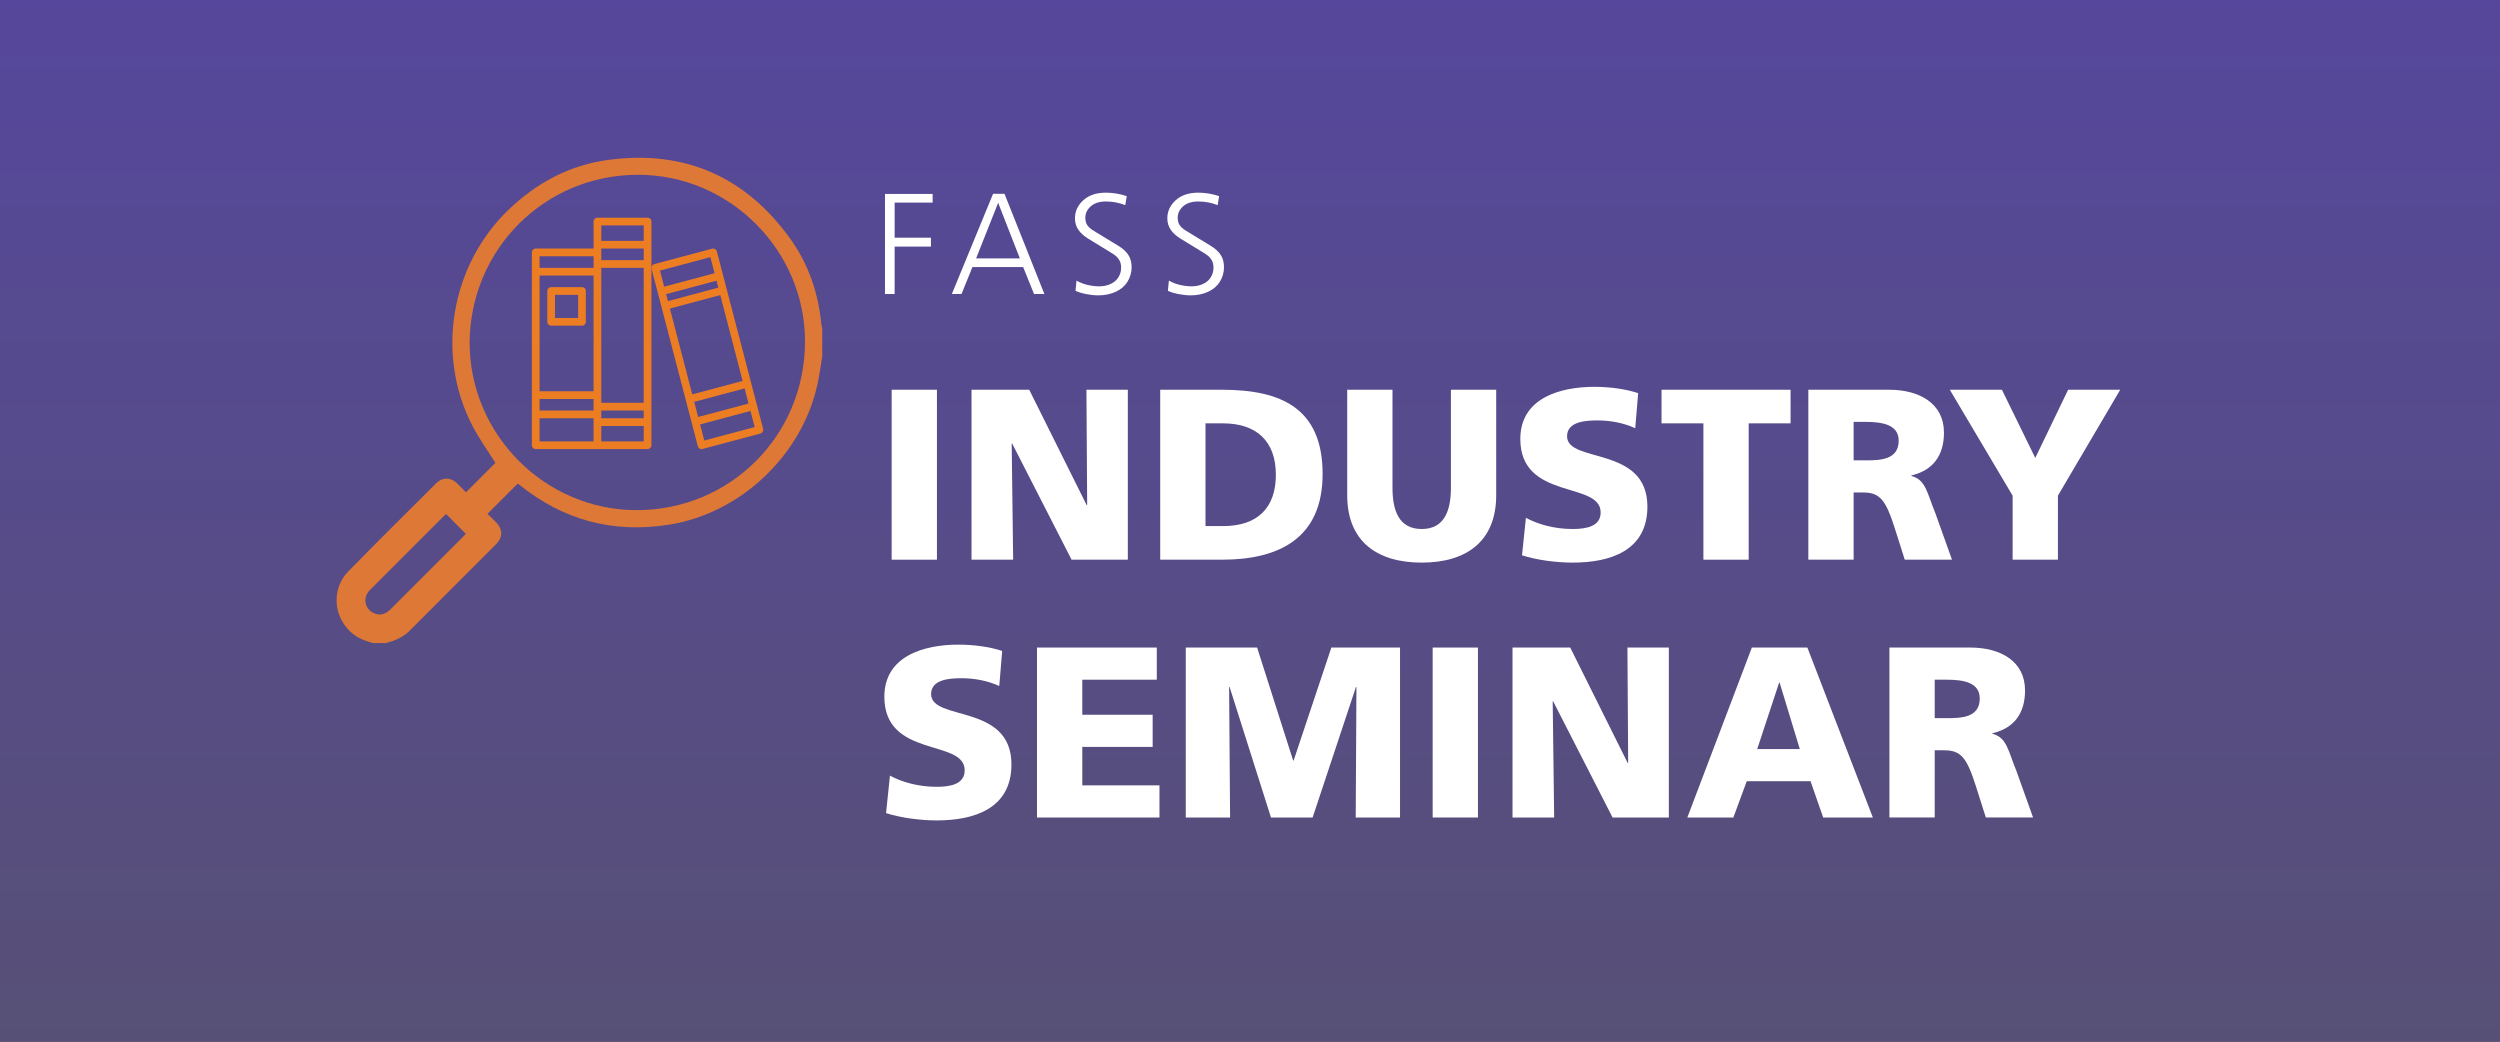<?xml version="1.0" encoding="UTF-8"?>
<svg id="Layer_1" xmlns="http://www.w3.org/2000/svg" xmlns:xlink="http://www.w3.org/1999/xlink" viewBox="0 0 1200 500">
  <rect x="0" y="0" width="1200" height="500" fill="#333333" stroke="none"/>
  <defs>
    <linearGradient id="linear-gradient" x1="600" y1="500" x2="600" y2="-.412" gradientUnits="userSpaceOnUse">
      <stop offset="0" stop-color="#575076" />
      <stop offset="1" stop-color="#56479c" />
    </linearGradient>
  </defs>
  <rect y="-.412" width="1200" height="500.412" style="fill:url(#linear-gradient);" />
  <g>
    <g>
      <path d="M424.792,141.125v-48.038h22.869v4.161h-18.234v16.847h17.422v4.263h-17.422v22.767h-4.635Z" style="fill:#fff;" />
      <path d="M501.305,141.125h-4.973l-5.21-12.923h-24.357l-5.244,12.923h-4.635l19.791-48.105h5.48l19.147,48.105Zm-32.781-17.084h21.008l-10.419-26.691-10.589,26.691Z" style="fill:#fff;" />
      <path d="M516.248,139.603l.474-4.905c1.736,.97,3.552,1.669,5.446,2.098,1.895,.429,3.721,.643,5.48,.643,2.007,0,3.828-.377,5.463-1.133,1.635-.755,2.881-1.832,3.738-3.23,.857-1.398,1.286-2.92,1.286-4.567,0-1.263-.215-2.334-.643-3.214-.429-.88-1.049-1.68-1.86-2.402-.452-.406-1.466-1.094-3.045-2.063l-10.352-6.326c-2.008-1.24-3.552-2.65-4.635-4.229-1.083-1.578-1.624-3.417-1.624-5.514,0-3.337,1.336-6.219,4.009-8.643,2.672-2.424,6.275-3.637,10.808-3.637,3.36,0,6.709,.553,10.047,1.658l-.71,4.33c-2.977-1.172-6.089-1.759-9.337-1.759-3.067,0-5.475,.773-7.222,2.317-1.748,1.545-2.622,3.377-2.622,5.497,0,1.376,.305,2.543,.914,3.501,.609,.959,1.703,1.912,3.281,2.859l11.604,7.07c2.233,1.353,3.856,2.831,4.872,4.432,1.037,1.624,1.556,3.585,1.556,5.886,0,2.458-.649,4.753-1.945,6.884-1.297,2.131-3.191,3.767-5.684,4.905-2.492,1.138-5.272,1.708-8.339,1.708-1.849,0-3.8-.203-5.852-.609-2.053-.406-3.755-.924-5.108-1.556Z" style="fill:#fff;" />
      <path d="M560.588,139.603l.474-4.905c1.736,.97,3.552,1.669,5.446,2.098,1.895,.429,3.721,.643,5.48,.643,2.007,0,3.828-.377,5.463-1.133,1.635-.755,2.881-1.832,3.738-3.23,.857-1.398,1.286-2.92,1.286-4.567,0-1.263-.215-2.334-.643-3.214-.429-.88-1.049-1.68-1.86-2.402-.452-.406-1.466-1.094-3.045-2.063l-10.352-6.326c-2.008-1.24-3.552-2.65-4.635-4.229-1.083-1.578-1.624-3.417-1.624-5.514,0-3.337,1.336-6.219,4.009-8.643,2.672-2.424,6.275-3.637,10.808-3.637,3.36,0,6.709,.553,10.047,1.658l-.71,4.33c-2.977-1.172-6.089-1.759-9.337-1.759-3.067,0-5.475,.773-7.222,2.317-1.748,1.545-2.622,3.377-2.622,5.497,0,1.376,.305,2.543,.914,3.501,.609,.959,1.703,1.912,3.281,2.859l11.604,7.07c2.233,1.353,3.856,2.831,4.872,4.432,1.037,1.624,1.556,3.585,1.556,5.886,0,2.458-.649,4.753-1.945,6.884-1.297,2.131-3.191,3.767-5.684,4.905-2.492,1.138-5.272,1.708-8.339,1.708-1.849,0-3.8-.203-5.852-.609-2.053-.406-3.755-.924-5.108-1.556Z" style="fill:#fff;" />
    </g>
    <g>
      <path d="M427.994,187.078h21.737v81.573h-21.737v-81.573Z" style="fill:#fff;" />
      <path d="M466.327,187.078h27.698l27.581,55.395h.234l-.351-55.395h19.867v81.573h-26.996l-28.516-55.746h-.234l.701,55.746h-19.984v-81.573Z" style="fill:#fff;" />
      <path d="M556.901,187.078h29.685c28.399,0,48.266,8.882,48.266,40.436,0,30.503-20.452,41.138-48.266,41.138h-29.685v-81.573Zm21.737,65.445h8.415c16.244,0,25.36-8.414,25.36-24.658s-9.467-24.659-25.36-24.659h-8.415v49.317Z" style="fill:#fff;" />
      <path d="M718.179,237.682c0,22.321-14.491,32.372-35.761,32.372s-35.762-10.051-35.762-32.372v-50.604h21.737v46.98c0,10.752,2.922,19.867,14.024,19.867s14.023-9.115,14.023-19.867v-46.98h21.737v50.604Z" style="fill:#fff;" />
      <path d="M732.438,248.55c5.609,3.039,13.439,5.376,22.438,5.376,6.896,0,13.439-1.402,13.439-7.946,0-15.193-38.565-5.61-38.565-35.294,0-19.634,19.166-25.01,35.527-25.01,7.83,0,15.543,1.168,21.036,3.039l-1.402,16.829c-5.61-2.571-11.921-3.74-18.114-3.74-5.493,0-14.608,.468-14.608,7.597,0,13.206,38.565,4.324,38.565,33.775,0,21.152-17.764,26.879-35.878,26.879-7.597,0-17.062-1.169-24.309-3.506l1.87-17.998Z" style="fill:#fff;" />
      <path d="M817.634,203.206h-20.101v-16.128h61.939v16.128h-20.102v65.445h-21.737v-65.445Z" style="fill:#fff;" />
      <path d="M868.005,187.078h38.8c14.492,0,26.296,6.544,26.296,20.569,0,10.869-5.143,18.114-15.66,20.569v.233c7.012,1.87,7.479,8.063,11.569,17.997l7.947,22.205h-22.673l-4.675-14.726c-4.44-14.023-7.245-17.529-15.31-17.529h-4.558v32.255h-21.737v-81.573Zm21.737,33.892h5.727c7.013,0,15.895-.233,15.895-9.466,0-7.596-7.597-8.999-15.895-8.999h-5.727v18.465Z" style="fill:#fff;" />
      <path d="M966.059,237.915l-30.152-50.837h25.01l16.011,32.723,15.777-32.723h25.01l-29.918,50.837v30.736h-21.737v-30.736Z" style="fill:#fff;" />
      <path d="M427.176,372.298c5.61,3.039,13.44,5.376,22.438,5.376,6.895,0,13.44-1.402,13.44-7.946,0-15.193-38.566-5.61-38.566-35.294,0-19.634,19.167-25.01,35.528-25.01,7.83,0,15.543,1.169,21.036,3.038l-1.403,16.829c-5.609-2.571-11.92-3.739-18.114-3.739-5.493,0-14.608,.467-14.608,7.596,0,13.206,38.566,4.324,38.566,33.775,0,21.152-17.764,26.879-35.878,26.879-7.596,0-17.062-1.169-24.308-3.506l1.87-17.998Z" style="fill:#fff;" />
      <path d="M497.764,310.826h57.499v15.427h-35.761v16.828h33.774v15.427h-33.774v18.465h37.047v15.427h-58.784v-81.573Z" style="fill:#fff;" />
      <path d="M569.171,310.826h34.242l17.296,54.227h.233l18.115-54.227h32.956v81.573h-21.27l.351-62.641h-.234l-20.802,62.641h-19.984l-19.867-62.641h-.234l.467,62.641h-21.27v-81.573Z" style="fill:#fff;" />
      <path d="M687.677,310.826h21.737v81.573h-21.737v-81.573Z" style="fill:#fff;" />
      <path d="M726.01,310.826h27.697l27.58,55.395h.234l-.351-55.395h19.867v81.573h-26.996l-28.516-55.745h-.233l.701,55.745h-19.984v-81.573Z" style="fill:#fff;" />
      <path d="M840.891,310.826h26.646l31.437,81.573h-23.841l-6.077-17.413h-30.619l-6.428,17.413h-22.088l30.97-81.573Zm13.323,16.829h-.233l-10.519,31.904h20.452l-9.7-31.904Z" style="fill:#fff;" />
      <path d="M906.923,310.826h38.8c14.492,0,26.296,6.545,26.296,20.568,0,10.869-5.143,18.114-15.66,20.569v.233c7.012,1.87,7.479,8.063,11.569,17.997l7.947,22.205h-22.673l-4.675-14.726c-4.44-14.023-7.245-17.529-15.31-17.529h-4.558v32.255h-21.737v-81.573Zm21.737,33.892h5.727c7.013,0,15.895-.233,15.895-9.467,0-7.596-7.597-8.998-15.895-8.998h-5.727v18.465Z" style="fill:#fff;" />
    </g>
    <g>
      <g>
        <path d="M310.828,104.497h-24.066c-1.022,0-1.851,.829-1.851,1.851v12.958h-27.768c-1.022,0-1.851,.829-1.851,1.851v92.56c0,1.022,.829,1.851,1.851,1.851h53.685c1.022,0,1.851-.829,1.851-1.851V106.348c0-1.022-.829-1.851-1.851-1.851Zm-1.851,96.262h-20.363v-3.702h20.363v3.702Zm-49.982-68.494h25.917v55.536h-25.917v-55.536Zm49.982-7.405h-20.363v-5.554h20.363v5.554Zm-49.982,66.643h25.917v5.554h-25.917v-5.554Zm29.619,1.851v-64.792h20.363v64.792h-20.363Zm20.363-85.155v7.405h-20.363v-7.405h20.363Zm-24.066,14.81v5.554h-25.917v-5.554h25.917Zm-25.917,77.75h25.917v11.107h-25.917v-11.107Zm29.619,11.107v-7.405h20.363v7.405h-20.363Z" style="fill:#ec7d23;" />
        <path d="M366.304,205.847l-22.214-85.155c-.124-.477-.433-.885-.86-1.133-.426-.248-.933-.315-1.409-.188l-27.768,7.405c-.983,.262-1.571,1.269-1.314,2.254l22.214,85.155c.124,.477,.434,.885,.861,1.133,.426,.247,.933,.314,1.408,.185l27.768-7.405c.982-.262,1.568-1.267,1.314-2.251Zm-46.568-64.663l24.191-6.449,.87,3.332-24.189,6.459-.872-3.342Zm25.996,.475l10.737,41.185-24.182,6.452-10.737-41.187,24.182-6.449Zm11.679,44.769l1.895,7.265-24.191,6.449-1.888-7.262,24.184-6.452Zm-16.435-63.001l2.016,7.728-24.191,6.448-2.014-7.725,24.189-6.451Zm-2.911,88.024l-2.016-7.728,24.191-6.451,2.014,7.725-24.189,6.455Z" style="fill:#ec7d23;" />
        <path d="M279.357,137.819h-14.81c-1.022,0-1.851,.829-1.851,1.851v14.81c0,1.022,.829,1.851,1.851,1.851h14.81c1.022,0,1.851-.829,1.851-1.851v-14.81c0-1.022-.829-1.851-1.851-1.851Zm-1.851,14.81h-11.107v-11.107h11.107v11.107Z" style="fill:#ec7d23;" />
      </g>
      <path d="M379.388,114.685c-21.497-29.961-50.812-42.819-87.341-37.941-18.669,2.493-34.709,11.094-48.275,24.263-27.442,26.637-34.632,69.159-17.115,103.172,3.236,6.284,7.435,12.072,11.141,18.012-4.433,4.431-9.181,9.177-14.148,14.142-1.301-1.34-2.723-2.895-4.242-4.35-3.04-2.913-7.024-3.011-9.961-.083-14.123,14.077-28.305,28.098-42.244,42.356-8.063,8.247-7.333,21.261,1.132,29.11,3.044,2.823,6.763,4.19,10.634,5.299h6.371c4.198-1.144,8.126-2.753,11.288-5.925,13.86-13.902,27.77-27.755,41.625-41.663,3.135-3.147,3.062-7.096-.044-10.295-1.414-1.456-2.903-2.84-4.222-4.123,4.943-4.941,9.688-9.685,14.511-14.506-.084-.028,.069-.005,.189,.07,.191,.119,.364,.269,.54,.411,21.222,17.145,45.278,23.522,72.225,19.159,34.116-5.525,63.447-33.243,70.9-67.217,.968-4.413,1.556-8.91,2.32-13.368v-13.655c-.144-.648-.358-1.29-.421-1.946-1.449-14.916-6.141-28.766-14.862-40.921Zm-156.324,142.164c-11.833,11.84-23.673,23.673-35.506,35.513-2.058,2.059-4.359,3.204-7.348,2.239-4.63-1.496-6.314-6.779-3.338-10.611,.462-.595,1.02-1.119,1.555-1.654,11.405-11.412,22.812-22.822,34.222-34.228,.523-.523,1.078-1.012,1.482-1.389,3.177,3.191,6.256,6.284,9.446,9.488-.065,.083-.261,.391-.513,.642Zm82.8-11.982c-44.245,.127-80.52-36.374-80.446-80.554,.401-44.634,35.856-80.265,80.579-80.417,44.244-.151,80.67,36.368,80.407,80.549-.267,44.833-36.005,80.294-80.539,80.422Z" style="fill:#de7836;" />
    </g>
  </g>
</svg>
